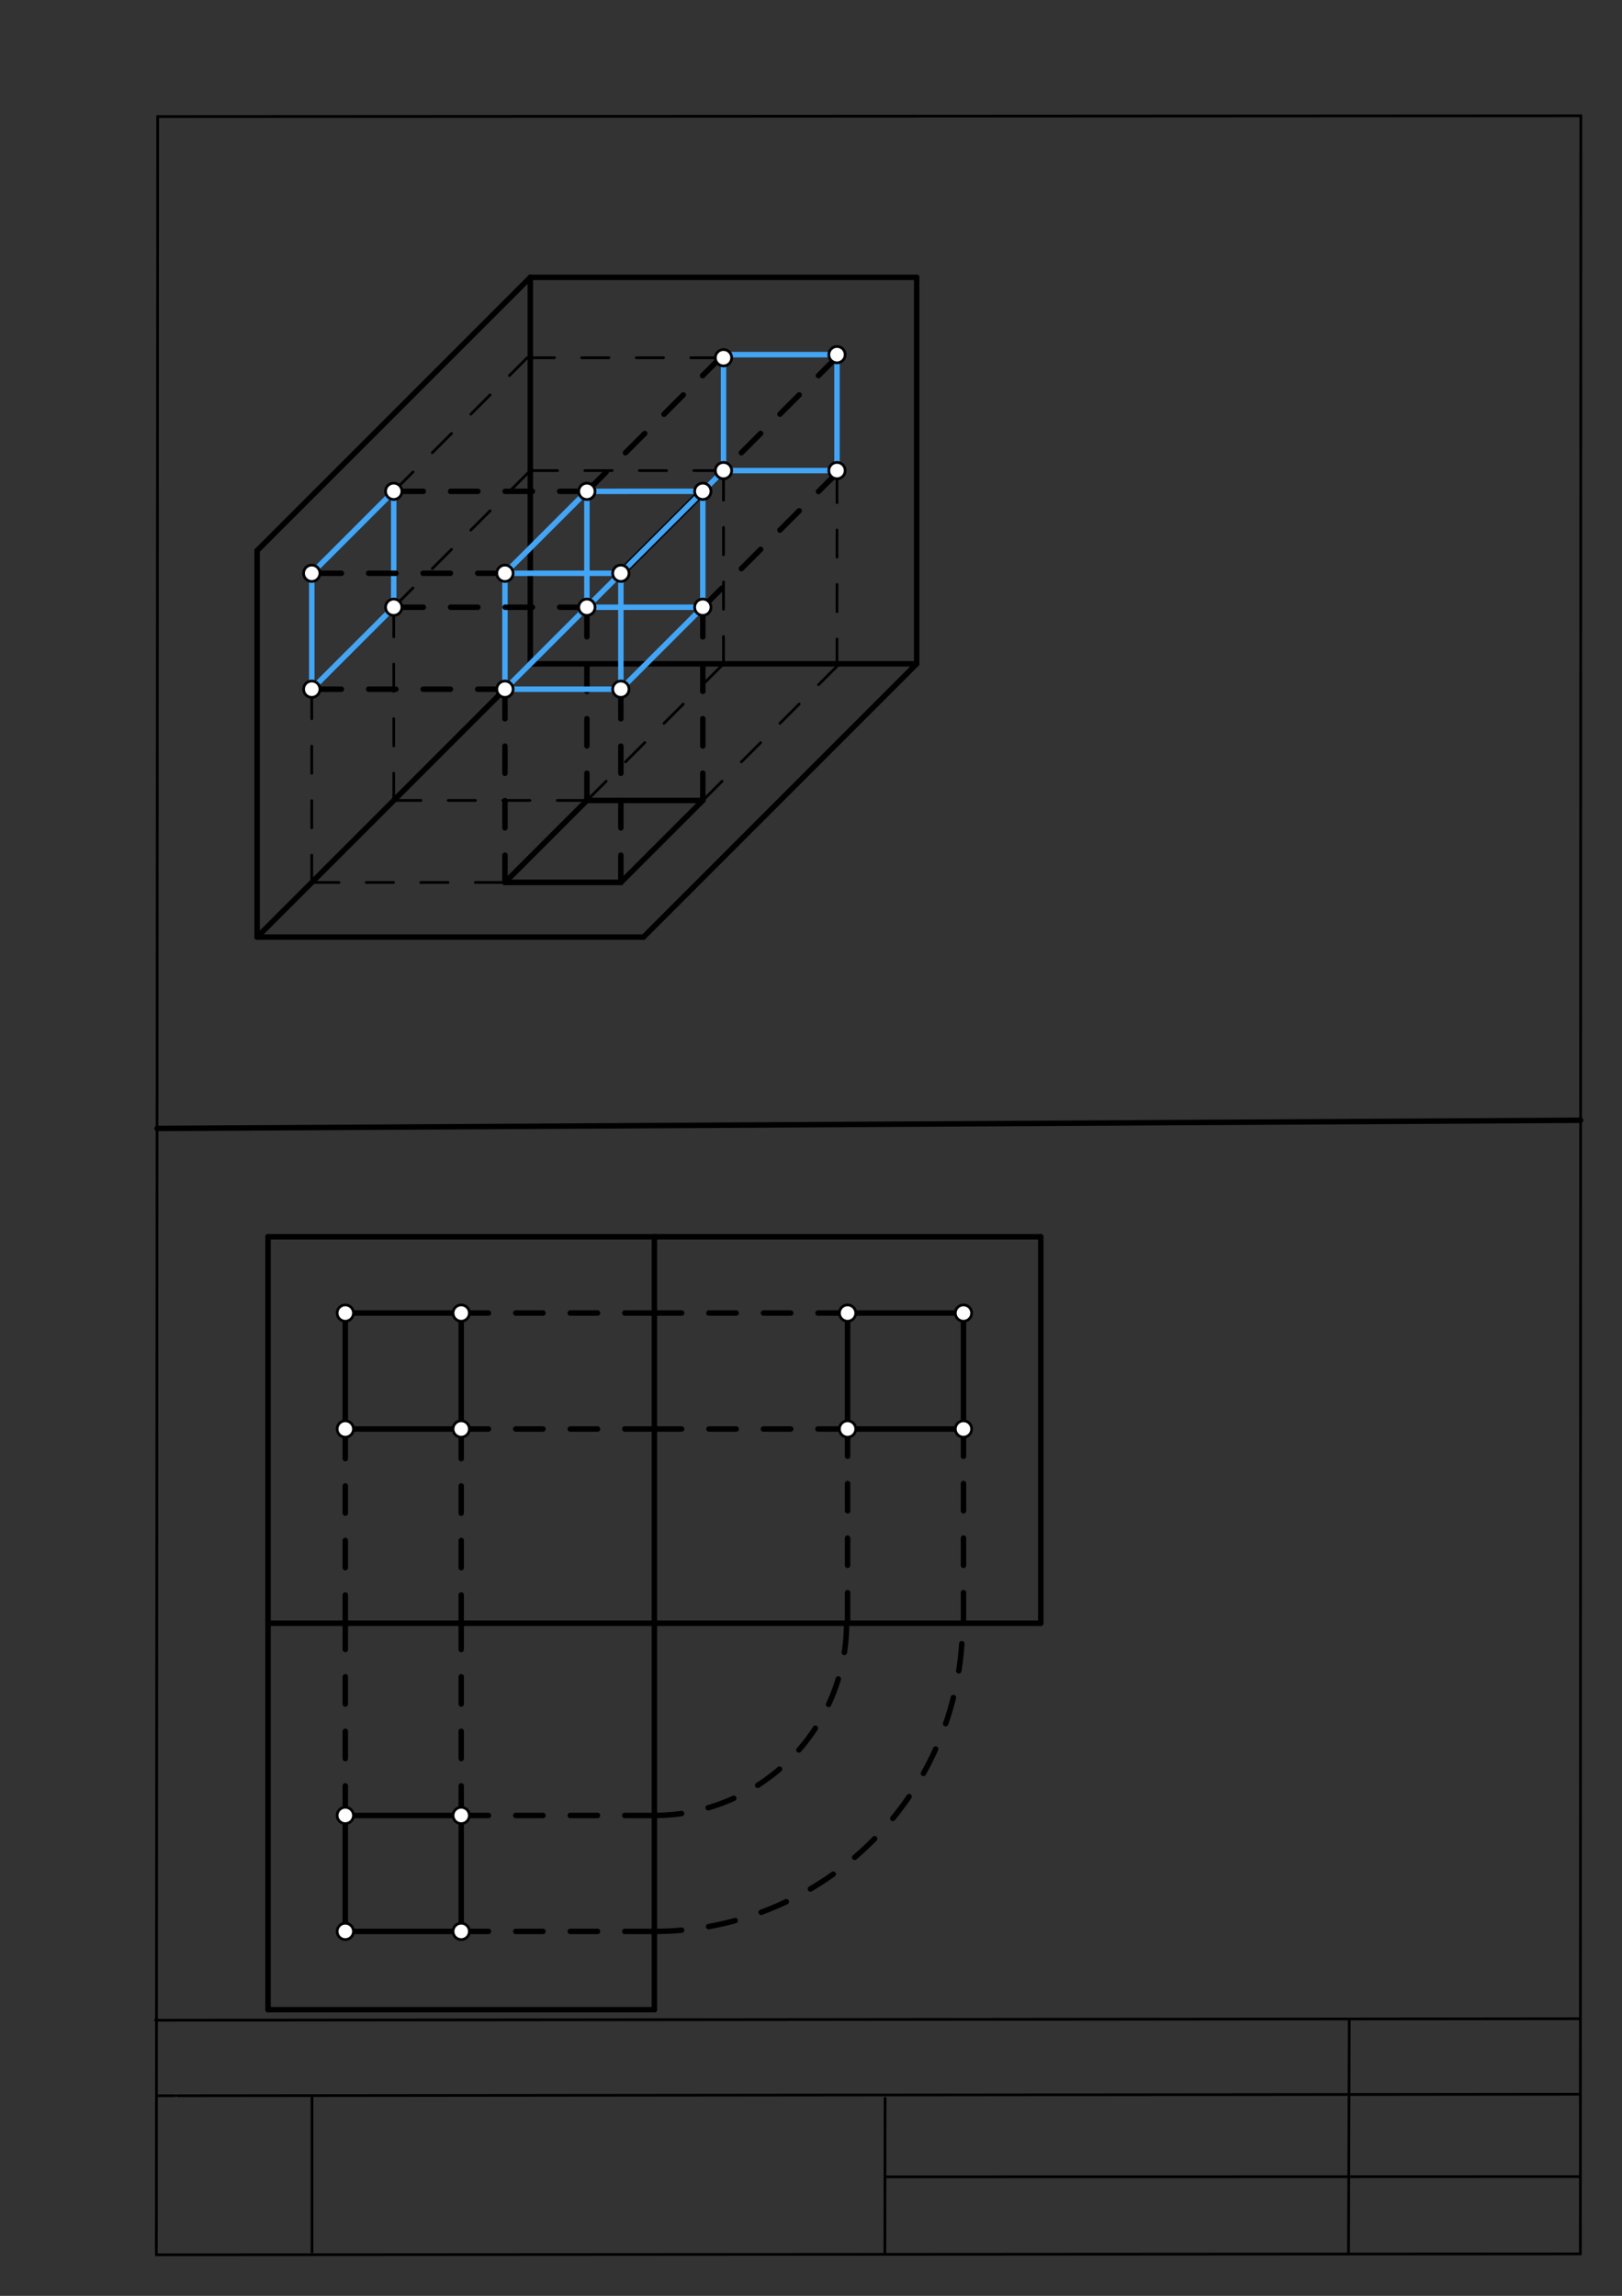 <svg xmlns="http://www.w3.org/2000/svg" class="svg--1it" height="100%" preserveAspectRatio="xMidYMid meet" viewBox="0 0 595 842" width="100%"><rect x="0" y="0" width="595" height="842" fill="#333333" stroke="none"/><defs><marker id="marker-arrow" markerHeight="16" markerUnits="userSpaceOnUse" markerWidth="24" orient="auto-start-reverse" refX="24" refY="4" viewBox="0 0 24 8"><path d="M 0 0 L 24 4 L 0 8 z" stroke="inherit"></path></marker></defs><g class="aux-layer--1FB"><g class="element--2qn"><line stroke="#bbbbbb" stroke-dasharray="none" stroke-linecap="round" stroke-width="1" x1="64.45" x2="64.8" y1="768.593" y2="768.592"></line></g></g><g class="main-layer--3Vd"><g class="element--2qn"><line stroke="#000000" stroke-dasharray="none" stroke-linecap="round" stroke-width="1" x1="57.35" x2="579.727" y1="826.927" y2="826.6"></line></g><g class="element--2qn"><line stroke="#000000" stroke-dasharray="none" stroke-linecap="round" stroke-width="1" x1="57.843" x2="579.9" y1="42.752" y2="42.47"></line></g><g class="element--2qn"><line stroke="#000000" stroke-dasharray="none" stroke-linecap="round" stroke-width="1" x1="57.843" x2="57.35" y1="42.752" y2="826.927"></line></g><g class="element--2qn"><line stroke="#000000" stroke-dasharray="none" stroke-linecap="round" stroke-width="1" x1="579.9" x2="579.727" y1="42.47" y2="826.6"></line></g><g class="element--2qn"><line stroke="#000000" stroke-dasharray="none" stroke-linecap="round" stroke-width="1" x1="57.054" x2="579.396" y1="740.9" y2="740.35"></line></g><g class="element--2qn"><line stroke="#000000" stroke-dasharray="none" stroke-linecap="round" stroke-width="1" x1="57.387" x2="578.961" y1="768.6" y2="768.051"></line></g><g class="element--2qn"><line stroke="#000000" stroke-dasharray="none" stroke-linecap="round" stroke-width="1" x1="114.45" x2="114.45" y1="825.891" y2="769.198"></line></g><g class="element--2qn"><line stroke="#000000" stroke-dasharray="none" stroke-linecap="round" stroke-width="1" x1="494.672" x2="494.954" y1="826.095" y2="741.056"></line></g><g class="element--2qn"><line stroke="#000000" stroke-dasharray="none" stroke-linecap="round" stroke-width="1" x1="324.594" x2="324.673" y1="826.207" y2="769.514"></line></g><g class="element--2qn"><line stroke="#000000" stroke-dasharray="none" stroke-linecap="round" stroke-width="1" x1="579.75" x2="324.632" y1="798.254" y2="798.347"></line></g><g class="element--2qn"><line stroke="#000000" stroke-dasharray="none" stroke-linecap="round" stroke-width="2" x1="57.61" x2="579.819" y1="413.849" y2="410.85"></line></g><g class="element--2qn"><line stroke="#000000" stroke-dasharray="none" stroke-linecap="round" stroke-width="2" x1="94.318" x2="94.318" y1="201.94" y2="343.673"></line></g><g class="element--2qn"><line stroke="#000000" stroke-dasharray="none" stroke-linecap="round" stroke-width="2" x1="94.318" x2="236.05" y1="343.673" y2="343.673"></line></g><g class="element--2qn"><line stroke="#000000" stroke-dasharray="none" stroke-linecap="round" stroke-width="2" x1="236.05" x2="336.27" y1="343.673" y2="243.453"></line></g><g class="element--2qn"><line stroke="#000000" stroke-dasharray="none" stroke-linecap="round" stroke-width="2" x1="94.318" x2="194.538" y1="343.673" y2="243.453"></line></g><g class="element--2qn"><line stroke="#000000" stroke-dasharray="none" stroke-linecap="round" stroke-width="2" x1="94.318" x2="194.538" y1="201.94" y2="101.72"></line></g><g class="element--2qn"><line stroke="#000000" stroke-dasharray="none" stroke-linecap="round" stroke-width="2" x1="194.538" x2="336.27" y1="101.72" y2="101.72"></line></g><g class="element--2qn"><line stroke="#000000" stroke-dasharray="none" stroke-linecap="round" stroke-width="2" x1="336.27" x2="336.27" y1="243.453" y2="101.72"></line></g><g class="element--2qn"><line stroke="#000000" stroke-dasharray="none" stroke-linecap="round" stroke-width="2" x1="194.538" x2="194.538" y1="243.453" y2="101.73"></line></g><g class="element--2qn"><line stroke="#000000" stroke-dasharray="none" stroke-linecap="round" stroke-width="2" x1="194.538" x2="336.27" y1="243.453" y2="243.453"></line></g><g class="element--2qn"><line stroke="#000000" stroke-dasharray="none" stroke-linecap="round" stroke-width="2" x1="98.318" x2="240.05" y1="453.577" y2="453.577"></line></g><g class="element--2qn"><line stroke="#000000" stroke-dasharray="none" stroke-linecap="round" stroke-width="2" x1="240.05" x2="240.05" y1="453.577" y2="595.309"></line></g><g class="element--2qn"><line stroke="#000000" stroke-dasharray="none" stroke-linecap="round" stroke-width="2" x1="240.05" x2="98.318" y1="595.309" y2="595.309"></line></g><g class="element--2qn"><line stroke="#000000" stroke-dasharray="none" stroke-linecap="round" stroke-width="2" x1="240.05" x2="240.05" y1="595.309" y2="737.041"></line></g><g class="element--2qn"><line stroke="#000000" stroke-dasharray="none" stroke-linecap="round" stroke-width="2" x1="98.318" x2="98.318" y1="595.309" y2="737.041"></line></g><g class="element--2qn"><line stroke="#000000" stroke-dasharray="none" stroke-linecap="round" stroke-width="2" x1="98.318" x2="240.05" y1="737.041" y2="737.041"></line></g><g class="element--2qn"><line stroke="#000000" stroke-dasharray="none" stroke-linecap="round" stroke-width="2" x1="240.05" x2="381.783" y1="453.577" y2="453.577"></line></g><g class="element--2qn"><line stroke="#000000" stroke-dasharray="none" stroke-linecap="round" stroke-width="2" x1="381.783" x2="381.783" y1="453.577" y2="595.309"></line></g><g class="element--2qn"><line stroke="#000000" stroke-dasharray="none" stroke-linecap="round" stroke-width="2" x1="240.05" x2="381.783" y1="595.309" y2="595.309"></line></g><g class="element--2qn"><line stroke="#000000" stroke-dasharray="none" stroke-linecap="round" stroke-width="2" x1="98.318" x2="98.318" y1="453.577" y2="595.309"></line></g><g class="element--2qn"><line stroke="#000000" stroke-dasharray="10" stroke-linecap="round" stroke-width="2" x1="169.185" x2="169.185" y1="594.943" y2="524.077"></line></g><g class="element--2qn"><line stroke="#000000" stroke-dasharray="10" stroke-linecap="round" stroke-width="2" x1="126.666" x2="126.666" y1="594.943" y2="524.077"></line></g><g class="element--2qn"><line stroke="#000000" stroke-dasharray="none" stroke-linecap="round" stroke-width="2" x1="126.666" x2="169.185" y1="524.077" y2="524.077"></line></g><g class="element--2qn"><line stroke="#000000" stroke-dasharray="none" stroke-linecap="round" stroke-width="2" x1="126.666" x2="126.666" y1="524.077" y2="481.557"></line></g><g class="element--2qn"><line stroke="#000000" stroke-dasharray="none" stroke-linecap="round" stroke-width="2" x1="169.185" x2="169.185" y1="524.077" y2="481.557"></line></g><g class="element--2qn"><line stroke="#000000" stroke-dasharray="none" stroke-linecap="round" stroke-width="2" x1="126.666" x2="169.185" y1="481.557" y2="481.557"></line></g><g class="element--2qn"><line stroke="#000000" stroke-dasharray="10" stroke-linecap="round" stroke-width="2" x1="169.185" x2="169.185" y1="594.943" y2="665.809"></line></g><g class="element--2qn"><line stroke="#000000" stroke-dasharray="10" stroke-linecap="round" stroke-width="2" x1="126.666" x2="126.666" y1="594.943" y2="665.809"></line></g><g class="element--2qn"><line stroke="#000000" stroke-dasharray="none" stroke-linecap="round" stroke-width="2" x1="126.666" x2="169.185" y1="665.809" y2="665.809"></line></g><g class="element--2qn"><line stroke="#000000" stroke-dasharray="none" stroke-linecap="round" stroke-width="2" x1="169.185" x2="169.185" y1="665.809" y2="708.329"></line></g><g class="element--2qn"><line stroke="#000000" stroke-dasharray="none" stroke-linecap="round" stroke-width="2" x1="126.666" x2="126.666" y1="665.809" y2="708.329"></line></g><g class="element--2qn"><line stroke="#000000" stroke-dasharray="none" stroke-linecap="round" stroke-width="2" x1="126.666" x2="169.185" y1="708.329" y2="708.329"></line></g><g class="element--2qn"><line stroke="#000000" stroke-dasharray="10" stroke-linecap="round" stroke-width="2" x1="169.185" x2="240.05" y1="665.809" y2="665.809"></line></g><g class="element--2qn"><line stroke="#000000" stroke-dasharray="10" stroke-linecap="round" stroke-width="2" x1="169.185" x2="240.05" y1="708.329" y2="708.329"></line></g><g class="element--2qn"><line stroke="#000000" stroke-dasharray="10" stroke-linecap="round" stroke-width="2" x1="169.185" x2="240.05" y1="481.557" y2="481.557"></line></g><g class="element--2qn"><line stroke="#000000" stroke-dasharray="10" stroke-linecap="round" stroke-width="2" x1="169.185" x2="240.05" y1="524.077" y2="524.077"></line></g><g class="element--2qn"><line stroke="#000000" stroke-dasharray="10" stroke-linecap="round" stroke-width="2" x1="240.05" x2="310.917" y1="481.557" y2="481.557"></line></g><g class="element--2qn"><line stroke="#000000" stroke-dasharray="10" stroke-linecap="round" stroke-width="2" x1="240.05" x2="310.917" y1="524.077" y2="524.077"></line></g><g class="element--2qn"><line stroke="#000000" stroke-dasharray="none" stroke-linecap="round" stroke-width="2" x1="310.917" x2="353.436" y1="481.557" y2="481.557"></line></g><g class="element--2qn"><line stroke="#000000" stroke-dasharray="none" stroke-linecap="round" stroke-width="2" x1="310.917" x2="310.917" y1="481.557" y2="524.077"></line></g><g class="element--2qn"><line stroke="#000000" stroke-dasharray="none" stroke-linecap="round" stroke-width="2" x1="310.917" x2="353.436" y1="524.077" y2="524.077"></line></g><g class="element--2qn"><line stroke="#000000" stroke-dasharray="none" stroke-linecap="round" stroke-width="2" x1="353.436" x2="353.436" y1="481.557" y2="524.077"></line></g><g class="element--2qn"><line stroke="#000000" stroke-dasharray="10" stroke-linecap="round" stroke-width="2" x1="310.917" x2="310.917" y1="524.077" y2="595.309"></line></g><g class="element--2qn"><line stroke="#000000" stroke-dasharray="10" stroke-linecap="round" stroke-width="2" x1="353.436" x2="353.436" y1="524.077" y2="595.309"></line></g><g class="element--2qn"><path d="M 240.05 665.809 A 70.5 70.5 0 0 0 310.55 595.309" fill="none" stroke="#000000" stroke-dasharray="10" stroke-linecap="round" stroke-width="2"></path></g><g class="element--2qn"><path d="M 240.05 708.329 A 113.02 113.02 0 0 0 353.07 595.309" fill="none" stroke="#000000" stroke-dasharray="10" stroke-linecap="round" stroke-width="2"></path></g><g class="element--2qn"><line stroke="#000000" stroke-dasharray="10" stroke-linecap="round" stroke-width="1" x1="144.428" x2="144.428" y1="293.563" y2="222.697"></line></g><g class="element--2qn"><line stroke="#000000" stroke-dasharray="10" stroke-linecap="round" stroke-width="1" x1="114.362" x2="114.362" y1="323.629" y2="252.763"></line></g><g class="element--2qn"><line stroke="#42A5F5" stroke-dasharray="none" stroke-linecap="round" stroke-width="2" x1="114.362" x2="144.428" y1="252.763" y2="222.697"></line></g><g class="element--2qn"><line stroke="#42A5F5" stroke-dasharray="none" stroke-linecap="round" stroke-width="2" x1="114.362" x2="114.362" y1="252.763" y2="210.243"></line></g><g class="element--2qn"><line stroke="#42A5F5" stroke-dasharray="none" stroke-linecap="round" stroke-width="2" x1="144.428" x2="144.428" y1="222.697" y2="180.177"></line></g><g class="element--2qn"><line stroke="#42A5F5" stroke-dasharray="none" stroke-linecap="round" stroke-width="2" x1="144.428" x2="114.362" y1="180.177" y2="210.243"></line></g><g class="element--2qn"><line stroke="#000000" stroke-dasharray="10" stroke-linecap="round" stroke-width="1" x1="144.428" x2="215.294" y1="293.563" y2="293.563"></line></g><g class="element--2qn"><line stroke="#000000" stroke-dasharray="10" stroke-linecap="round" stroke-width="1" x1="114.362" x2="185.228" y1="323.629" y2="323.629"></line></g><g class="element--2qn"><line stroke="#000000" stroke-dasharray="none" stroke-linecap="round" stroke-width="2" x1="215.294" x2="185.228" y1="293.563" y2="323.629"></line></g><g class="element--2qn"><line stroke="#000000" stroke-dasharray="none" stroke-linecap="round" stroke-width="2" x1="185.228" x2="227.748" y1="323.629" y2="323.629"></line></g><g class="element--2qn"><line stroke="#000000" stroke-dasharray="none" stroke-linecap="round" stroke-width="2" x1="227.748" x2="257.814" y1="323.629" y2="293.563"></line></g><g class="element--2qn"><line stroke="#000000" stroke-dasharray="none" stroke-linecap="round" stroke-width="2" x1="215.294" x2="257.814" y1="293.563" y2="293.563"></line></g><g class="element--2qn"><line stroke="#000000" stroke-dasharray="none" stroke-linecap="round" stroke-width="2" x1="185.228" x2="227.748" y1="323.629" y2="323.629"></line></g><g class="element--2qn"><line stroke="#000000" stroke-dasharray="10" stroke-linecap="round" stroke-width="1" x1="215.294" x2="265.404" y1="293.563" y2="243.453"></line></g><g class="element--2qn"><line stroke="#000000" stroke-dasharray="10" stroke-linecap="round" stroke-width="1" x1="257.814" x2="307.037" y1="293.563" y2="244.34"></line></g><g class="element--2qn"><line stroke="#000000" stroke-dasharray="10" stroke-linecap="round" stroke-width="1" x1="265.404" x2="265.404" y1="243.453" y2="172.587"></line></g><g class="element--2qn"><line stroke="#000000" stroke-dasharray="10" stroke-linecap="round" stroke-width="1" x1="307.037" x2="307.037" y1="244.34" y2="173.474"></line></g><g class="element--2qn"><line stroke="#000000" stroke-dasharray="10" stroke-linecap="round" stroke-width="1" x1="144.428" x2="193.401" y1="180.177" y2="131.204"></line></g><g class="element--2qn"><line stroke="#000000" stroke-dasharray="10" stroke-linecap="round" stroke-width="1" x1="144.428" x2="194.536" y1="222.697" y2="172.589"></line></g><g class="element--2qn"><line stroke="#42A5F5" stroke-dasharray="none" stroke-linecap="round" stroke-width="2" x1="265.404" x2="307.037" y1="172.587" y2="172.587"></line></g><g class="element--2qn"><line stroke="#42A5F5" stroke-dasharray="none" stroke-linecap="round" stroke-width="2" x1="265.404" x2="265.404" y1="172.587" y2="130.067"></line></g><g class="element--2qn"><line stroke="#42A5F5" stroke-dasharray="none" stroke-linecap="round" stroke-width="2" x1="307.037" x2="307.037" y1="172.587" y2="130.067"></line></g><g class="element--2qn"><line stroke="#42A5F5" stroke-dasharray="none" stroke-linecap="round" stroke-width="2" x1="307.037" x2="264.517" y1="130.067" y2="130.067"></line></g><g class="element--2qn"><line stroke="#000000" stroke-dasharray="10" stroke-linecap="round" stroke-width="1" x1="193.401" x2="266.318" y1="131.204" y2="131.204"></line></g><g class="element--2qn"><line stroke="#000000" stroke-dasharray="10" stroke-linecap="round" stroke-width="1" x1="194.536" x2="265.402" y1="172.589" y2="172.589"></line></g><g class="element--2qn"><line stroke="#000000" stroke-dasharray="10" stroke-linecap="round" stroke-width="2" x1="185.228" x2="185.228" y1="323.629" y2="252.763"></line></g><g class="element--2qn"><line stroke="#000000" stroke-dasharray="10" stroke-linecap="round" stroke-width="2" x1="215.294" x2="215.294" y1="293.563" y2="222.697"></line></g><g class="element--2qn"><line stroke="#000000" stroke-dasharray="10" stroke-linecap="round" stroke-width="2" x1="257.814" x2="257.814" y1="293.563" y2="222.697"></line></g><g class="element--2qn"><line stroke="#000000" stroke-dasharray="10" stroke-linecap="round" stroke-width="2" x1="227.748" x2="227.748" y1="323.629" y2="252.763"></line></g><g class="element--2qn"><line stroke="#42A5F5" stroke-dasharray="none" stroke-linecap="round" stroke-width="2" x1="185.228" x2="227.748" y1="252.763" y2="252.763"></line></g><g class="element--2qn"><line stroke="#42A5F5" stroke-dasharray="none" stroke-linecap="round" stroke-width="2" x1="227.748" x2="257.814" y1="252.763" y2="222.697"></line></g><g class="element--2qn"><line stroke="#42A5F5" stroke-dasharray="none" stroke-linecap="round" stroke-width="2" x1="185.228" x2="215.294" y1="252.763" y2="222.697"></line></g><g class="element--2qn"><line stroke="#42A5F5" stroke-dasharray="none" stroke-linecap="round" stroke-width="2" x1="215.294" x2="257.814" y1="222.697" y2="222.697"></line></g><g class="element--2qn"><line stroke="#42A5F5" stroke-dasharray="none" stroke-linecap="round" stroke-width="2" x1="185.228" x2="185.228" y1="252.763" y2="210.243"></line></g><g class="element--2qn"><line stroke="#42A5F5" stroke-dasharray="none" stroke-linecap="round" stroke-width="2" x1="215.294" x2="215.294" y1="222.697" y2="180.196"></line></g><g class="element--2qn"><line stroke="#42A5F5" stroke-dasharray="none" stroke-linecap="round" stroke-width="2" x1="257.814" x2="257.814" y1="222.697" y2="180.177"></line></g><g class="element--2qn"><line stroke="#42A5F5" stroke-dasharray="none" stroke-linecap="round" stroke-width="2" x1="227.748" x2="227.748" y1="252.763" y2="210.243"></line></g><g class="element--2qn"><line stroke="#42A5F5" stroke-dasharray="none" stroke-linecap="round" stroke-width="2" x1="185.228" x2="215.294" y1="210.243" y2="180.196"></line></g><g class="element--2qn"><line stroke="#000000" stroke-dasharray="none" stroke-linecap="round" stroke-width="3" x1="227.748" x2="257.814" y1="210.243" y2="180.177"></line></g><g class="element--2qn"><line stroke="#42A5F5" stroke-dasharray="none" stroke-linecap="round" stroke-width="2" x1="215.294" x2="257.814" y1="180.196" y2="180.177"></line></g><g class="element--2qn"><line stroke="#42A5F5" stroke-dasharray="none" stroke-linecap="round" stroke-width="2" x1="185.228" x2="227.748" y1="210.243" y2="210.243"></line></g><g class="element--2qn"><line stroke="#000000" stroke-dasharray="10" stroke-linecap="round" stroke-width="2" x1="257.814" x2="307.48" y1="180.177" y2="130.51"></line></g><g class="element--2qn"><line stroke="#000000" stroke-dasharray="10" stroke-linecap="round" stroke-width="2" x1="215.294" x2="264.845" y1="180.196" y2="130.645"></line></g><g class="element--2qn"><line stroke="#000000" stroke-dasharray="10" stroke-linecap="round" stroke-width="2" x1="257.814" x2="307.48" y1="222.697" y2="173.03"></line></g><g class="element--2qn"><line stroke="#42A5F5" stroke-dasharray="none" stroke-linecap="round" stroke-width="2" x1="215.294" x2="265.402" y1="222.697" y2="172.589"></line></g><g class="element--2qn"><line stroke="#000000" stroke-dasharray="10" stroke-linecap="round" stroke-width="2" x1="185.228" x2="114.362" y1="210.243" y2="210.243"></line></g><g class="element--2qn"><line stroke="#000000" stroke-dasharray="10" stroke-linecap="round" stroke-width="2" x1="215.294" x2="144.428" y1="180.196" y2="180.196"></line></g><g class="element--2qn"><line stroke="#000000" stroke-dasharray="10" stroke-linecap="round" stroke-width="2" x1="185.228" x2="114.362" y1="252.763" y2="252.763"></line></g><g class="element--2qn"><line stroke="#000000" stroke-dasharray="10" stroke-linecap="round" stroke-width="2" x1="215.294" x2="144.428" y1="222.697" y2="222.697"></line></g><g class="element--2qn"><circle cx="126.666" cy="481.557" r="3" stroke="#000000" stroke-width="1" fill="#ffffff"></circle>}</g><g class="element--2qn"><circle cx="169.185" cy="481.557" r="3" stroke="#000000" stroke-width="1" fill="#ffffff"></circle>}</g><g class="element--2qn"><circle cx="126.666" cy="524.077" r="3" stroke="#000000" stroke-width="1" fill="#ffffff"></circle>}</g><g class="element--2qn"><circle cx="169.185" cy="524.077" r="3" stroke="#000000" stroke-width="1" fill="#ffffff"></circle>}</g><g class="element--2qn"><circle cx="126.666" cy="665.809" r="3" stroke="#000000" stroke-width="1" fill="#ffffff"></circle>}</g><g class="element--2qn"><circle cx="169.185" cy="665.809" r="3" stroke="#000000" stroke-width="1" fill="#ffffff"></circle>}</g><g class="element--2qn"><circle cx="126.666" cy="708.329" r="3" stroke="#000000" stroke-width="1" fill="#ffffff"></circle>}</g><g class="element--2qn"><circle cx="169.185" cy="708.329" r="3" stroke="#000000" stroke-width="1" fill="#ffffff"></circle>}</g><g class="element--2qn"><circle cx="310.917" cy="481.557" r="3" stroke="#000000" stroke-width="1" fill="#ffffff"></circle>}</g><g class="element--2qn"><circle cx="353.436" cy="481.557" r="3" stroke="#000000" stroke-width="1" fill="#ffffff"></circle>}</g><g class="element--2qn"><circle cx="310.917" cy="524.077" r="3" stroke="#000000" stroke-width="1" fill="#ffffff"></circle>}</g><g class="element--2qn"><circle cx="353.436" cy="524.077" r="3" stroke="#000000" stroke-width="1" fill="#ffffff"></circle>}</g><g class="element--2qn"><circle cx="114.362" cy="210.243" r="3" stroke="#000000" stroke-width="1" fill="#ffffff"></circle>}</g><g class="element--2qn"><circle cx="144.428" cy="180.177" r="3" stroke="#000000" stroke-width="1" fill="#ffffff"></circle>}</g><g class="element--2qn"><circle cx="114.362" cy="252.763" r="3" stroke="#000000" stroke-width="1" fill="#ffffff"></circle>}</g><g class="element--2qn"><circle cx="144.428" cy="222.697" r="3" stroke="#000000" stroke-width="1" fill="#ffffff"></circle>}</g><g class="element--2qn"><circle cx="185.228" cy="252.763" r="3" stroke="#000000" stroke-width="1" fill="#ffffff"></circle>}</g><g class="element--2qn"><circle cx="215.294" cy="222.697" r="3" stroke="#000000" stroke-width="1" fill="#ffffff"></circle>}</g><g class="element--2qn"><circle cx="257.814" cy="222.697" r="3" stroke="#000000" stroke-width="1" fill="#ffffff"></circle>}</g><g class="element--2qn"><circle cx="227.748" cy="252.763" r="3" stroke="#000000" stroke-width="1" fill="#ffffff"></circle>}</g><g class="element--2qn"><circle cx="265.404" cy="172.587" r="3" stroke="#000000" stroke-width="1" fill="#ffffff"></circle>}</g><g class="element--2qn"><circle cx="307.037" cy="130.067" r="3" stroke="#000000" stroke-width="1" fill="#ffffff"></circle>}</g><g class="element--2qn"><circle cx="307.037" cy="172.587" r="3" stroke="#000000" stroke-width="1" fill="#ffffff"></circle>}</g><g class="element--2qn"><circle cx="265.404" cy="131.204" r="3" stroke="#000000" stroke-width="1" fill="#ffffff"></circle>}</g><g class="element--2qn"><circle cx="215.294" cy="180.196" r="3" stroke="#000000" stroke-width="1" fill="#ffffff"></circle>}</g><g class="element--2qn"><circle cx="257.814" cy="180.177" r="3" stroke="#000000" stroke-width="1" fill="#ffffff"></circle>}</g><g class="element--2qn"><circle cx="227.748" cy="210.243" r="3" stroke="#000000" stroke-width="1" fill="#ffffff"></circle>}</g><g class="element--2qn"><circle cx="185.228" cy="210.243" r="3" stroke="#000000" stroke-width="1" fill="#ffffff"></circle>}</g></g><g class="snaps-layer--2PT"></g><g class="temp-layer--rAP"></g></svg>